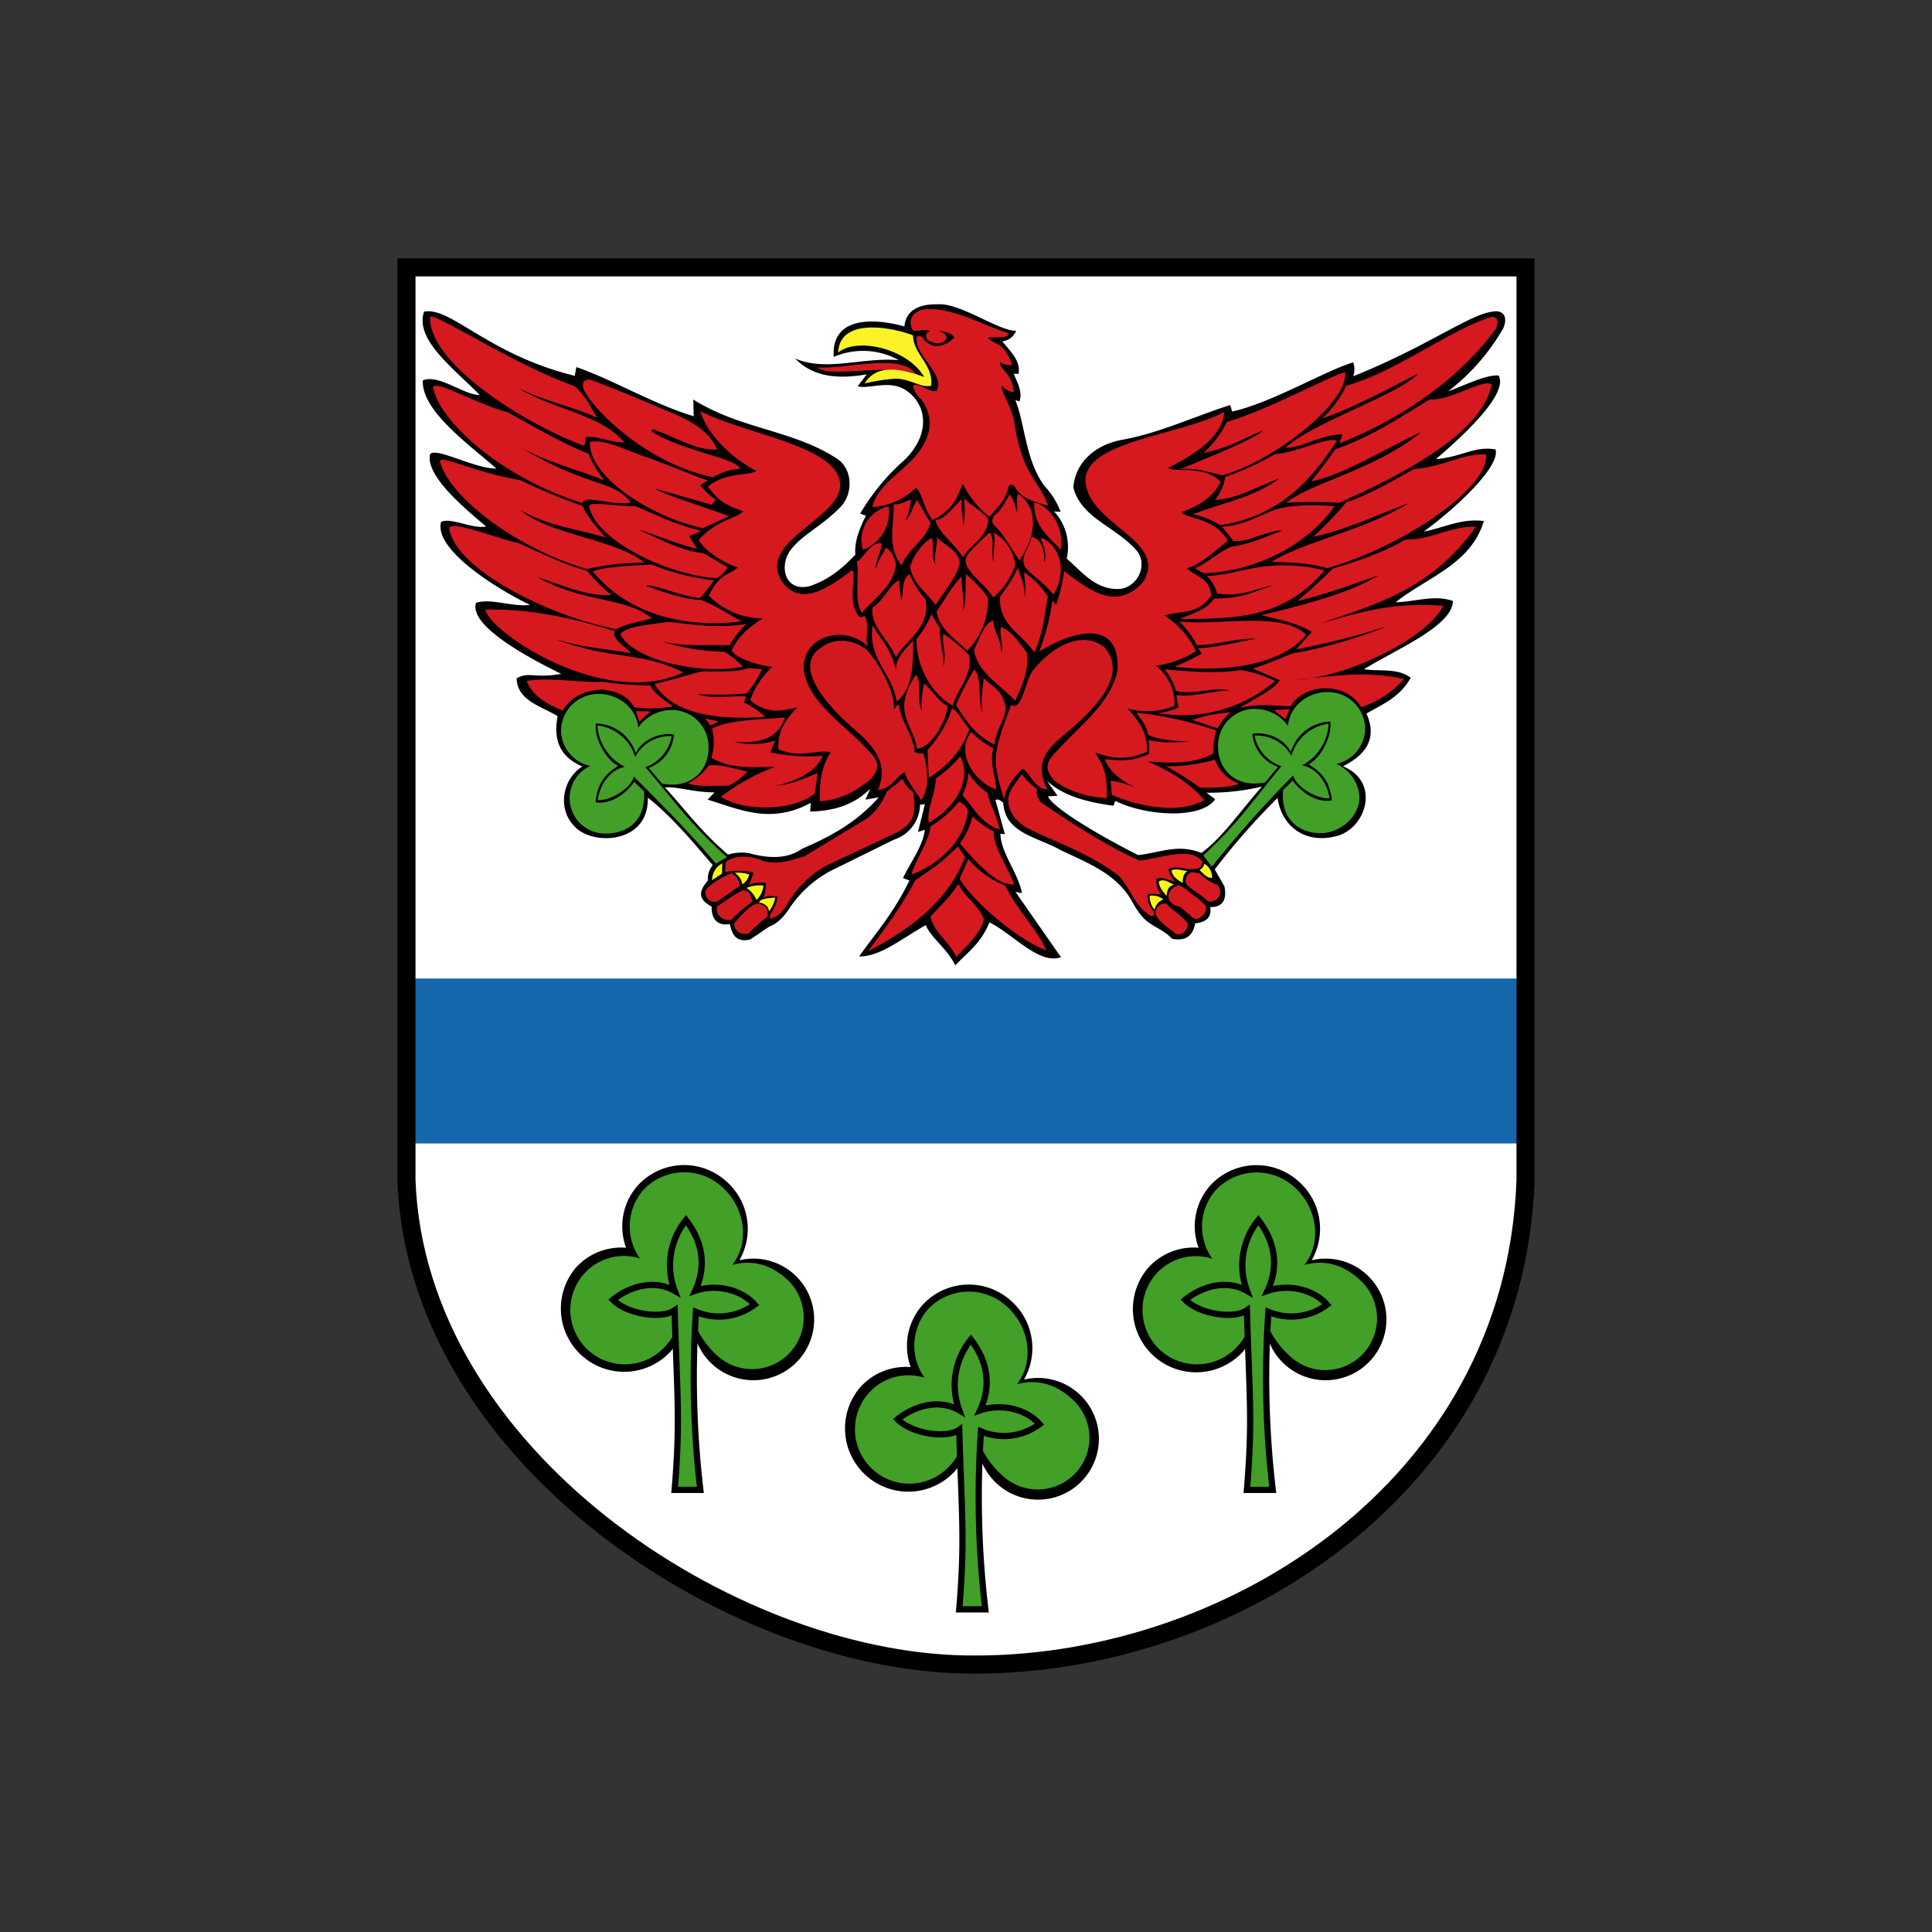 <svg id="Layer_1" data-name="Layer 1" xmlns="http://www.w3.org/2000/svg" viewBox="0 0 400 400"><rect x="0" y="0" width="400" height="400" fill="#333333" stroke="none"/><title>deszczno</title><g id="g3830"><g id="g3008"><path id="path3010" d="M84.15,55.35h231.7v189c-2.3,64.07-62.37,101.32-116.16,100.26-48.56-.85-113.45-43.21-115.54-100.26Z" fill="#fff" fill-rule="evenodd"/></g><g id="g3702"><rect id="rect3006" x="84.41" y="202.59" width="230.55" height="34.15" fill="#1467aa"/><g id="g3682"><g id="g3651"><g id="g3636"><path id="path3638" d="M150.37,244.58a13.08,13.08,0,0,1,2.71,16.34,12.59,12.59,0,1,1-7.94,5.84,12.85,12.85,0,0,1-4,.31,12.74,12.74,0,0,1-2.41,12.86,13.1,13.1,0,0,1-19.57-17.4,12.65,12.65,0,0,1,10.47-4.2,12.74,12.74,0,0,1,2.39-12.86A13,13,0,0,1,150.37,244.58Z"/><path id="path3640" d="M149.54,245.79c4.86,4.32,5.84,11.89,1.67,16.58a11.47,11.47,0,0,1-12.22,3,10.89,10.89,0,0,1-1.21,13.33,11.27,11.27,0,0,1-16.84-15,11.05,11.05,0,0,1,11.56-3.15,11.47,11.47,0,0,1,.67-14.15A11.6,11.6,0,0,1,149.54,245.79Zm13.2,18.91a10.7,10.7,0,1,1-14.21,16c-4.56-4.05-8.09-11.94-3.37-15.49C152.25,259.88,158.19,260.66,162.74,264.7Z" fill="#429f28"/></g><g id="g3642"><path id="path3644" d="M139.69,267.26c-4.05-2.36-9.14-1.08-12.77,1.85,2.93,3,10.11,4.05,12.76,2.18.52,18.09,1.19,22.78,0,37.17H145a199.72,199.72,0,0,1-.9-36.85,12.26,12.26,0,0,0,12.13-1.5c-2.93-3.29-8.19-4.29-12.3-2.85,2.26-4.87,1.73-9.92-1.91-14.64A14.88,14.88,0,0,0,139.69,267.26Z" fill="#429f28" stroke="#000" stroke-width="1.29"/></g></g><g id="g3658"><g id="g3660"><path id="path3662" d="M209.29,269.29A13.06,13.06,0,0,1,212,285.63a12.6,12.6,0,1,1-7.93,5.84,13.19,13.19,0,0,1-4,.32,12.77,12.77,0,0,1-2.41,12.85,13.1,13.1,0,0,1-19.58-17.4,12.68,12.68,0,0,1,10.47-4.2A12.78,12.78,0,0,1,191,270.18,13,13,0,0,1,209.29,269.29Z"/><path id="path3664" d="M208.46,270.5c4.86,4.32,5.84,11.89,1.67,16.58a11.45,11.45,0,0,1-12.21,3,10.87,10.87,0,0,1-1.22,13.33,11.26,11.26,0,0,1-16.83-15,11,11,0,0,1,11.56-3.15,11.45,11.45,0,0,1,.66-14.15A11.6,11.6,0,0,1,208.46,270.5Zm13.21,18.91a10.71,10.71,0,1,1-14.22,16c-4.55-4.05-8.09-11.94-3.37-15.49C211.17,284.59,217.12,285.37,221.67,289.41Z" fill="#429f28"/></g><g id="g3666"><path id="path3668" d="M198.62,292c-4.05-2.36-9.14-1.08-12.78,1.85,2.94,3,10.11,4.05,12.76,2.18.53,18.09,1.19,22.78,0,37.17H204a198.85,198.85,0,0,1-.9-36.85,12.26,12.26,0,0,0,12.13-1.5c-2.93-3.29-8.2-4.29-12.31-2.85,2.27-4.87,1.73-9.92-1.9-14.64A14.86,14.86,0,0,0,198.62,292Z" fill="#429f28" stroke="#000" stroke-width="1.29"/></g></g><g id="g3670"><g id="g3672"><path id="path3674" d="M268.85,244.58a13.06,13.06,0,0,1,2.71,16.34,12.59,12.59,0,1,1-7.94,5.84,12.78,12.78,0,0,1-3.95.31,12.79,12.79,0,0,1-2.41,12.86,13.1,13.1,0,0,1-19.58-17.4,12.65,12.65,0,0,1,10.47-4.2,12.78,12.78,0,0,1,2.39-12.86A13,13,0,0,1,268.85,244.58Z"/><path id="path3676" d="M268,245.79c4.86,4.32,5.84,11.89,1.67,16.58a11.45,11.45,0,0,1-12.21,3,10.87,10.87,0,0,1-1.22,13.33,11.27,11.27,0,0,1-16.84-15A11.07,11.07,0,0,1,251,260.61a11.45,11.45,0,0,1,.66-14.15A11.6,11.6,0,0,1,268,245.79Zm13.21,18.91a10.71,10.71,0,1,1-14.22,16c-4.55-4.05-8.09-11.94-3.37-15.49C270.73,259.88,276.68,260.66,281.23,264.7Z" fill="#429f28"/></g><g id="g3678"><path id="path3680" d="M258.18,267.26c-4.06-2.36-9.15-1.08-12.78,1.85,2.94,3,10.11,4.05,12.76,2.18.53,18.09,1.19,22.78,0,37.17h5.35a198,198,0,0,1-.9-36.85,12.26,12.26,0,0,0,12.13-1.5c-2.93-3.29-8.2-4.29-12.31-2.85,2.27-4.87,1.73-9.92-1.9-14.64A14.86,14.86,0,0,0,258.18,267.26Z" fill="#429f28" stroke="#000" stroke-width="1.29"/></g></g></g></g><path id="path4304" d="M84.15,55.35h231.7v189c-2.3,64.07-62.37,101.32-116.16,100.26-48.56-.86-113.45-43.21-115.54-100.26Z" fill="none" stroke="#000" stroke-linecap="round" stroke-width="3.75"/><g id="g3735"><path id="path3789" d="M251.34,179.64a11.94,11.94,0,0,1,.64,1.92c3.56,3.4,1.93,6.35-1.3,6.34-.26,2.33-1.27,3.48-3.3,3,.56,3.13-2.56,4.06-4.72,3.66-1.61-2.15-4-2.22-6-4.75-5.37-9.1-9.22-10.14-14.49-12.63-6.8-3.65-15-4.61-14.5-12l-1.8.09a18.52,18.52,0,0,1,2.37,7.21l-1.33.09c.48,4,3.17,8.19,5,12.24h-1.42l9,13.56c-4.21,1.07-9.85-5-14.79-7.49.11,2.5-4,6-6.92,9.19-2.69-4.83-5.13-6.1-5.79-8.53-4.71,2.53-9.41,7.18-14.12,6.54,3.65-5.28,8.14-10.56,10.43-15.83l-1.52-.48c1.78-3.19,4-6.38,4.65-9.58h-1.24l1.52-5.4h-1.33c-.26,5.16-3.28,5.71-5.69,7.3-6.77,3.51-13.87,5.15-19.72,12.33-2,2.57-3.92,4.92-5.88,5.5-3.63,2.93-6.72,3.89-8.34-.48-1.55-.55-2.89-.69-3.23-3.88-3.41-1.1-2.89-3.27-1-5.5a14.54,14.54,0,0,1,.9-2.77c-.71-2.69-11.54-12.59-13.14-14.06l.16,0c-.83,6.74-7.4,10.3-13,7.56-7.32-3.39-5.78-12.29-.61-14.19-5.77-2.36-6.83-6.25-5.16-10.14-4.76-2.38-8.68-4.87-8.79-8.17l9.57-.75c-7.12-3.33-19.83-10.64-17.63-15,.67-.5,5.4.66,9.86.48-4.55-2.31-19.21-11.21-17.54-16.88,2.92-1.36,5.65.93,9.48.85-4.46-3.71-12.67-11-11.57-15.17,1.88-1.66,9,3.1,13.28,2.94-4.85-4.51-15.5-12.22-14.7-18,2.06-1.54,7.64,3.1,11.47,2.94C94.56,76.22,85.85,72,87.81,64.39c1.7-2.33,15.08,8.88,31,13.75L119,76c2.64-.3,14.07,7.3,24.65,10.24l-.19-3.13c12,6.63,20.23,5.22,30,12.23,3.9,3.09,2.48,8-.57,10.62L164,113.41a5.2,5.2,0,0,0-.48,7c5.88,3.16,11.62-4.08,13.47-5.4.39-2.82.74-5.63,2.37-8.44l-1.33-.1c2.71-5.08,7.34-8.88,11.19-13.27a10.2,10.2,0,0,0,.7-9.89c-1.47-3.67-6.08-4.34-12.08-3.11-.2-.91.64-1.73,1.71-2.65-5.7.38-11.27.49-15-3.6,7.42,3.35,14.42-.56,21.62.47-3.59-.85-5.58-2.79-13.66-.57-.1-9,8.38-7.29,14.32-6.73.95-4,6.34-4.63,11-3.44s7.56,4.4,12.68,4.77c-.58.83-.59,1.76-2.57,2.37,1.55,2,3.55,3.48,2.94,6.35l-.94.19c1.09,1.9,1.68,3.89.94,5.78l-.66-.28c1.19,3.3,2.08,8.93,4.07,14.19,1.22,3.23,3.9,4.81,5.22,8.66l-1.51-.19c2.17,2.22,3.38,5.4,3,10.15,3.11,3,9.16,10,14.51,4.08,5.42-9-15.12-11-13.11-19.84,1.32-7.9,8.58-8.12,16.4-10.59,5.54-1.75,8.71-3.52,15.81-5.23l.56,1.12c13.47-3.49,21.71-10,25-10.22l-.12,3c14.32-5.24,26.16-15.26,31-13.16,2.74,2.55-5.85,11.86-10.73,15.36,1.78.83,8.84-3.21,9.88-2.07,1.56,5-8.24,12.34-13,16.65,1.81,1.11,7.8-2.79,12.33-1.7,1.69,3.94-10.35,13.67-15,16.88.4.92,8.47-3,12.81-2.21-3.06,9.26-11.31,12-18.14,16.61,3.93.07,8.07-1.34,11.78.32-5,7.65-12.27,9.51-18.6,13.78,3.28.48,6.9,0,9.73,1.78-1.79,3.34-5.33,5.31-9.37,7.47,2.31,4.58-.23,9.38-5.13,10.64,3.21,1.88,4.81,3,4.79,6,0,4.33-1.93,6.25-3.23,7.33-4,3.38-14.36,2.36-14.77-6.19C259.68,168.66,255.64,174.79,251.34,179.64Z" fill="none"/><path id="path3413" d="M193.76,63c-3.25,0-6.22,1.12-6.51,4.59-5.87-1.67-15.22-2.33-14.63,6.31a15.22,15.22,0,0,1,13.46.67c-7.59-.66-14.87,2.45-21.44-.34,3.77,3.92,9,4.27,14.8,3.28l-1.85,2.44c1.93.74,6.38-1.36,9.73.7,4.39,2.7,5.71,8.92-.07,14.6a44.69,44.69,0,0,0-9.16,11.1l1.18.42c-1.32,2.69-2.42,5.38-2.18,8.07-2.46,2.56-5.11,5-9.33,6.48-5.44,1.45-6.7-4.52-3.71-7.9,2.5-2.93,6.06-4.55,9.59-8.08,3-2.65,3.09-8-.26-10.33-9.29-6.06-20-6.1-29.84-12.29l.08,3.45c-8.29-2.46-16.89-7.64-24.3-10.17L119,77.81C101,73.4,93.31,63.41,87.8,64.53,85.86,70.27,93.62,76,99.31,81.76c-3.12.13-8.51-4.41-11.77-3C87.24,85,96.92,91.88,102.76,97c-4.48.08-12.26-4.42-13.71-3-1.06,4.38,7,11.16,11.61,15-2.87.6-7.45-2-9.34-.92-1.56,5.74,11.81,14,18.41,17.15-3.74.49-8-1.44-11.17-.42-1.39,4.36,8.81,10.38,17.65,14.71-5.86,1-6.63-.55-9.25.93.15,4.62,5,5.69,8.49,7.82-.86,4.56.18,8.32,5.13,10.42-4.19,2.6-5.22,8.9-1.59,12.44,3.63,4,15.39,3.63,15.13-6,4.93,3.9,9.17,9,13.46,14a4.08,4.08,0,0,0-1,3.11c-1.45,1.82-2.63,3.64.76,5.46-.06,1.87.63,4.12,3.78,3.62.42,2.22,1.34,3.86,4.21,3.19l3.95-2.68c1.27-.43,2.63-1.48,4.12-3.7A23.57,23.57,0,0,1,172,180.3l13.11-6.47a7.76,7.76,0,0,0,5.38-7.24l1-.08-1.43,5.72,1.43-.43c-.41,3.34-2.94,6.68-4.54,10l1.34.5c-3.3,6.77-6.91,10.79-10.42,15.72,4.42.1,9.16-3.94,13.79-6.47,1.24,2.79,4.32,4.72,6.13,8.32,2.45-2.67,5.23-4.4,7.07-8.91,4.94,2.49,10.26,8.81,14.8,7.22l-9.42-13.53,1.34.26c-.74-4.1-4.41-8.4-4.45-12.29l.92.09-1.94-7c.25-.3.68-.31,1.6.51.41,6.29,6.76,6.92,12,9.84,5.29,2.55,10.93,4.59,14.29,9.92,1.17,2.09,2.33,4.17,4.37,5.38,1.43.94,2.86,1.48,4.29,3,2.54.5,4.27-.33,4.79-3.19,2.33-.25,3.46-1.31,3.11-3.36,2.32,0,3.53-1.17,2.95-4.29L251.5,180a143.2,143.2,0,0,1,13-14.79c.89,5.92,5.66,9.41,11.77,8,6.48-1.25,9.8-11.29,1.76-14.56,5.68-2.81,6.83-6.55,4.88-10.92,3.33-1.93,6.9-3.35,9.16-7.4-2.66-2.08-6.4-1.27-9.66-1.77,6.45-4.06,18.28-8.87,18.41-14.12-3.74-1.38-7.9.16-11.86.25,6.49-5.19,15.56-7.81,18.25-16.81-4.54-.64-8.32,1.41-12.45,2.18,5-3.55,15.91-13.07,14.89-17-4.29-.8-7,1.56-12.36,2C302,91,312.52,81.66,310.26,77.73c-2.77-.14-6.85,2-10.43,3.28a44,44,0,0,0,11.45-13.13c1-2.61-.27-3.76-2.36-3.35-4.93.7-13.45,7.23-28.75,13.37a4.27,4.27,0,0,0,0-2.87c-5.83,1.72-16.71,8.29-25.06,10.18l-.42-1.35c-7.54,2.41-14.87,5.9-22.62,7.24-5.1,1-9.44,4.44-9.84,9.83,1.61,6.32,8.69,8.07,13,12.95,2.78,3.15,0,8.28-4.12,8.07-4.56-.15-7.17-3.63-10.26-6.3a10.86,10.86,0,0,0-2.61-9.76l1.35.08a15.81,15.81,0,0,0-3.37-5.38c-3.93-5.38-4-12.84-6-17.74l.84.26c.71-1.91-.4-3.81-1.18-5.72h1c.48-2.72-1.72-4.65-3.37-6.73a3.48,3.48,0,0,0,2.87-2.18c-3.34.11-10.54-5.08-15.31-5.47A13.1,13.1,0,0,0,193.76,63Zm23,98.67c3.53,3.22,8.48,4.43,13.77,5.15l.37-1c6.28,3.12,17.8,3.88,20.69-.35l-1.79-1.35a47.13,47.13,0,0,0,11.49-1.27c-4.2,4.64-8.08,10.49-12.55,13.75-4.82-2-8.8,0-13.1.43-6.95-3.49-17.34-9.43-18.68-12.14l2-.13ZM138.22,163c2.65,0,5.73,1.07,9.71,1.05l-1.42,1.51c6.65,2,13,5.18,21.34.67l-.1,1.8c4.44-.15,8.73-1.07,12.43-4.74l-1,2.27,2.75-.47c-4.81,5.41-10.27,8.21-15.83,10.62-3.23,2.24-7,2-11,.95a9.33,9.33,0,0,0-4.36.28c-5.85-5-9.1-9.63-13.09-13.93Z" fill-rule="evenodd"/><g id="g3643"><g id="g3546"><path id="path2434" d="M186.85,161.26l-3.28,2.67a12.81,12.81,0,0,1-3.89,5.42l-13.24,8c-3,.8-5.14,1.73-8.42.91-1.57-.78-5.43-1.65-7.75.22l-.16,2.11a13,13,0,0,1,5.88.06,8.77,8.77,0,0,1-1,2.51,7,7,0,0,1,3.55-.34,6.93,6.93,0,0,1-.52,3.09c1-.68,2-.3,3-.29a8.29,8.29,0,0,1-1.6,3.77v.86c2.23-.65,3-2.08,3.94-3.66a21,21,0,0,1,7.94-7.48l14.35-6.75c4-2.17,4-4.48,3.37-8.39A6.23,6.23,0,0,1,186.85,161.26Z" fill="#d2181f" fill-rule="evenodd"/><path id="path3417" d="M154,184.3c1.74.59,1.39,1.54,1.82,2.35a29.33,29.33,0,0,0-4.4,3.81c-2.33.29-3.3-1.56-2.95-2.81C150.35,186.48,152.38,184.82,154,184.3Z" fill="#d2181f" fill-rule="evenodd"/><path id="path3419" d="M156.61,187.11c1.72,0,2.55.92,2.31,2.63a36.06,36.06,0,0,0-4,3.58c-2,.29-3-1-2.9-2.22C153.7,189.24,155.3,187.52,156.61,187.11Z" fill="#d2181f" fill-rule="evenodd"/><g id="g3484"><g id="g3773"><path id="path3423" d="M123.85,143.67a7.71,7.71,0,0,0-7.7,7.7,7.63,7.63,0,0,0,6.06,7.21,7.34,7.34,0,0,0,3.39,14c4.13-.07,8.11-2.44,7.76-8.72l-2.05-2c-.17.35-3.44,4.88-8,4.26.39-4.8,2.93-6.32,4.67-7.58-2.59-1.17-5.13-6.09-4.58-8.75a8.84,8.84,0,0,1,8.25,6.21c1-2.64,4.77-4.44,7.88-3.93a8,8,0,0,1-5.21,6.92l2.77,3.27c6.34,1.13,9.77-3.07,9.61-7.73a7.61,7.61,0,0,0-7.84-7.53,8.45,8.45,0,0,0-6.71,3.62C131.78,146.61,128,143.59,123.85,143.67Z" fill="#429f28"/><path id="path3632" d="M129.35,158.75c-3.16.69-5.14,3.72-5.61,6.91,2.91.16,7-2.68,7.48-4.87,8.05,8,12.09,12.24,17,18l2.28-1.31c-7.62-7-9.23-9.59-16.87-18.64a8.48,8.48,0,0,0,5.44-6.44,8.18,8.18,0,0,0-7.57,4.32,9.28,9.28,0,0,0-7.81-6.53A10.28,10.28,0,0,0,129.35,158.75Z" fill="#429f28"/></g><path id="path3791" d="M169.3,76.07c2.32,2.31,14.13-.87,20.29,1.29C186.28,73,175.05,76.51,169.3,76.07Z" fill="#d41821" fill-rule="evenodd"/><path id="path3797" d="M184,104.84a8.37,8.37,0,0,1-5.34,9A7.1,7.1,0,0,1,184,104.84Z" fill="#d1171e" fill-rule="evenodd"/><path id="path4782" d="M181.35,117.77c.86-2.92,1.89-3.32,1.88-4.31.94-.12,2.5,2.54,2.23,3.94-1.06,4.62-4.58,6.44-7,9.52-1.76-2.57-.44-7.51-1.06-10.74,1,.12,2.81-4.18,5.08-3.7C182.8,113.64,181.06,116.36,181.35,117.77Z" fill="#d6181f" fill-rule="evenodd"/><path id="path4790" d="M180.67,129.49c1.66,3,3.65,4.39,4.84,9.2-.17-2.13,1.61-4.09,3.56-6.05-.11,3.43.43,9.51-3.43,12.63C184.83,139.41,179.57,136.43,180.67,129.49Z" fill="#d6181f" fill-rule="evenodd"/><path id="path3407" d="M154.56,183.84a7.21,7.21,0,0,1,3.49-.51,4.53,4.53,0,0,1-1.43,3A5.42,5.42,0,0,0,154.56,183.84Z" fill="#f7f719" fill-rule="evenodd"/><path id="path3409" d="M152.11,180.7a7.82,7.82,0,0,1,3,.34,3.23,3.23,0,0,1-1.42,2.06A3.53,3.53,0,0,0,152.11,180.7Z" fill="#f7f719" fill-rule="evenodd"/><path id="path3411" d="M149.53,178.75l-.05,2.12-2.06,1.37A4,4,0,0,1,149.53,178.75Z" fill="#f7f719" fill-rule="evenodd"/><path id="path3415" d="M151.53,180.8a3.36,3.36,0,0,1,1.63,2.59l-4.58,3.22a1.87,1.87,0,0,1-2.36-2.5A14.75,14.75,0,0,1,151.53,180.8Z" fill="#d2181f" fill-rule="evenodd"/><path id="path3450" d="M145,85.09c1.18,4.33,6,9.54,11.58,12.4-1.58,1.13-6.43.17-10,3.27,2.33,3.21,3.84,3.82,7.26,5.09-1.23,1.54-5.2,1.57-9.16,5.9.8,2,5.23,4.92,8.06,5.72-1.81,1.76-3.47.86-6,5.84a15.39,15.39,0,0,0,11.2,4.69c-2.79,1.83-4.94,3.52-6.45,6.62.52,1.46,5,3.08,8.38,3.46a17.53,17.53,0,0,0-4.55,6.86c3.37,3,6.74,2.31,9.78,1.48-2.31,2.44-4.16,4.78-3.94,8.74,5,1.9,7.31,0,10.83.56-1.25,2.08-2.46,4.64-2.23,10.18,4.88-.34,8-2.6,10.46-4.54,2.65-2.86,1-4.47-.55-6.08-4.82-5.34-11.93-9.45-13.22-16.2-.8-7.74,9-9.84,13.28-5.14-.83-1.58.49-4.19-.68-6.37l-1,.25c-2.9-3-.57-8.71-1.6-9.8-5.48,4.17-10.9,7.59-14.68,2.21-4.87-8.36,12.46-12.86,12.18-20C173.44,92.18,154,89.92,145,85.09Z" fill="#d6181f" fill-rule="evenodd"/><path id="path3452" d="M153.2,97.07a11.54,11.54,0,0,0-5.53,1.75c-13.55-2.8-24.13-13.41-26.33-17.34-1.27-1.69-.75-3.58,1.62-2.61.9.34,6.26,2.39,11.93,4.85s11.33,4.13,13.61,9.35c-4.29.26-8.32-2.4-12.46-3.86-1.14-.6-1-.16-1.17.07C140.7,93.27,152.76,94.89,153.2,97.07Z" fill="#d6181f" fill-rule="evenodd"/><path id="path3454" d="M148.19,103.47a14.79,14.79,0,0,1-3.2-3l1.57-1c-3.61-1.18-8.42-3.37-13-4.92-4.18-1.42-8.25-3.67-11.42-3.06-.36,7.29,13,15.73,23.42,17.86l5.37-2.49c-5.08-1.89-14.18-4.72-15.24-5.69l11.64,3.34Z" fill="#d6181f" fill-rule="evenodd"/><path id="path3456" d="M145.25,109.88c-6.07-1.4-9.45-3.4-13.81-5.11-3.64.1-9-1-9.48-.06,1.09,6.86,15.79,14.33,26.43,15a7.35,7.35,0,0,0,2.29-2.22l-5.11-3c-3.85-.24-8.71-2.72-13.08-4.71.24-.15,8,3,11.84,3.86l-1.63-2.62Z" fill="#d6181f" fill-rule="evenodd"/><path id="path3458" d="M147.8,120.15a27.08,27.08,0,0,1-2.88,3.66c-3.82-.29-11.08-3.41-11-2.42,3.82,1.26,7.7,2.73,11.19,2.81,3.49,1.32,5.62,3,8.44,4.45-14.12,1.74-24.72-2.89-30.82-10.33,2.08-.95,7.22-1.17,12.17-1.44A50.17,50.17,0,0,0,147.8,120.15Z" fill="#d6181f" fill-rule="evenodd"/><path id="path3460" d="M154.54,129.18a21.38,21.38,0,0,0-3.54,4.44c-4.73-.25-9.46.43-14.19-.91A44.12,44.12,0,0,0,150,134.93a19.36,19.36,0,0,1,3.79,3.08c-8.05,1.74-22.36-1-25.38-6.68,1-1.58,5.76-2,10.08-2.58C143.66,129.35,148.82,130.09,154.54,129.18Z" fill="#d6181f" fill-rule="evenodd"/><path id="path3462" d="M157.74,138.53l-2.81-.2c-2.59.95-6.51.56-9.88.72-3.21.87-7,2-9.55,2.56,3.85,6.39,13.44,7.5,22.9,6.8a17,17,0,0,0-4.32-2.94l.33-1.31c-3.43-.07-7.85.53-9.88-.46a67.39,67.39,0,0,0,10.07-.13A20.83,20.83,0,0,0,157.74,138.53Z" fill="#d6181f" fill-rule="evenodd"/><path id="path3464" d="M146,148.74l2.68.59a5.09,5.09,0,0,1-1.64.85Z" fill="#d6181f" fill-rule="evenodd"/><path id="path3466" d="M162.52,148.54c-1.59,5-6.58,5.45-10.67,5a16.26,16.26,0,0,0,8.64-.2l-1,2.42a37.8,37.8,0,0,0,10.79.72c-1.12,3.54-6.54,5.62-10.07,6.28,2-.34,3-.09,9.09-2.75l-.59,4.19c-3.64,3.43-13.93,4.16-19.49.79a42.27,42.27,0,0,1,11.25-6.22c-4.49,0-9.06.58-13.21-1.9a10.13,10.13,0,0,0,.13-6C150.92,149,157,149,162.52,148.54Z" fill="#d6181f" fill-rule="evenodd"/><path id="path3468" d="M146.69,158.55a11.89,11.89,0,0,1-4.26,3.6c2,.84,5.44.47,8.38.52a11.56,11.56,0,0,0,3.92-2.94C151.86,159.14,148.44,158,146.69,158.55Z" fill="#d6181f" fill-rule="evenodd"/><path id="path3470" d="M123.68,86.48c-1.49-2.19-2.31-4.48-4.74-6.52C106.09,75.33,91,65.22,89.06,65.55c-.54,9.61,19.73,22.17,30.8,26.33,1.62,1,1.25-.48,1.39-1.32,2.24-.54,5.38,1.25,8,1-5.1-5.94-14.64-6.65-22-11.26C112.58,83,118,84,123.68,86.48Z" fill="#d6181f" fill-rule="evenodd"/><path id="path3472" d="M125.13,99.45a21.07,21.07,0,0,1-3.29-5.53c-5.62-2.16-11.25-5.61-16.72-8.56-6.54-1.73-14.85-6.76-15.46-5.2,1.29,7.23,14.65,19,31,24,0-1.85,6.08.62,9.94-.13-3.72-4.85-9-2.95-23.3-11.72C112.45,95.45,119.17,97.07,125.13,99.45Z" fill="#d6181f" fill-rule="evenodd"/><path id="path3474" d="M125.39,111.29c-2-2.26-3.92-4.43-4.74-6.51a131.69,131.69,0,0,1-13-5.4c-9.48-1.58-16.08-5.16-16.59-3.95,1.78,7.36,15.88,18.16,30.48,22.38a53.53,53.53,0,0,1,11.91-1.32c-6-4.88-19.84-5.8-25.67-10.86C113.68,109,119.54,109.51,125.39,111.29Z" fill="#d6181f" fill-rule="evenodd"/><path id="path3476" d="M126.58,123.2a32.92,32.92,0,0,1-5-5c-4.77-1.27-9.53-3.7-14.29-5.79-4.76-1-13.58-4.72-14.28-3.09,1.08,8.51,20.84,18.33,34.55,20.93,2.32-1.19,4.91-1.53,7.38-2.24-5.52-4.52-14.09-3.11-23.63-8.49C116.43,121.14,121.62,123.54,126.58,123.2Z" fill="#d6181f" fill-rule="evenodd"/><path id="path3478" d="M130.66,135.25c-1.34-1.54-4.3-3.16-3.29-4.54-6.14-2-16.71-4.82-26.92-4.48,1.26,5,24.92,20.61,41,13-8.4-4.39-15.27-2.56-26.46-6.91C120.7,134.1,125.2,134.3,130.66,135.25Z" fill="#d6181f" fill-rule="evenodd"/><path id="path3480" d="M139.34,146.24c-1.84-1.29-3.74-2.55-4.73-4.34a63.09,63.09,0,0,1-9.68-.73c-4.84.22-11-1-15.86-.2.89,2.6,3.5,4.58,7.37,6.12,1.52-2.18,3.54-4.07,8.36-4.34,2.58.36,5,1.08,6.52,3.69A25.23,25.23,0,0,0,139.34,146.24Z" fill="#d6181f" fill-rule="evenodd"/><path id="path3482" d="M134.67,147.29l-2.3,2.11-.73-2.17Z" fill="#d6181f" fill-rule="evenodd"/></g></g><g id="g3515"><path id="path3793" d="M173.53,73c.35-8.08,13.27-4.59,15.52-3.54,0,3.89,4.28,6,3.73,10.41-2.28.47-4.13-1.44-7.4-1.47a38.38,38.38,0,0,0-6.38,1c1.75-2.82,5-4.12,12.34-1.35C187.87,72.12,177.39,69.77,173.53,73Z" fill="#fbf327" fill-rule="evenodd"/><g id="g4828"><path id="path3733" d="M228.62,134c4.42,5,0,11-7.06,17.07-3.31,2.88-8.12,5.9-4.71,12.36-2.67-.08-3.49-3.37-5.15-4.27-2,1.91-3.72,4.41-3.8,6.46-2.45-8.35-2.62-8.91,1.45-19.7,2.13,1.66,3.08-5.37,4.46-7.07C218.2,133.38,224.3,130.57,228.62,134Z" fill="#d2181f" fill-rule="evenodd"/><path id="path3743" d="M170,134.08c-5.53,3.52,0,11,7.06,17.07,3.31,2.88,7.18,6.75,4.71,12.36,2.67-.08,3.83-2.77,5.49-3.67.91,2.59,3,4.83,3.46,5.87a8.18,8.18,0,0,0,1.24-3.49,18.55,18.55,0,0,0-.81-6.3,2.18,2.18,0,0,1-1.81-.27c-.1-3-2.91-6.62-3.2-9.55-.38-.72-1.08,1.32-1.06.6.12-3.91-3.37-9.76-5.72-12.23C176.32,132.21,172.63,132.05,170,134.08Z" fill="#d2181f" fill-rule="evenodd"/><path id="path3795" d="M180.62,105c1-4.43,5.67-6.9,8.66-10.27,3.74-4.25,4.12-8.25,1.52-12a4.79,4.79,0,0,1-1.75-2.87c1.31-.8,3.38,1.64,4.94,1,1.54-3.72-4.7-7.13-4.22-11.17a1.25,1.25,0,0,1,1.26.18c1.31,2.28,4.22,2.38,6.55,0-.52-.91-1.8-1.18-3.14-1.39.13.35,1.43.27,1.57,1.57a2.08,2.08,0,0,1-2.61.91c-1.57-.42-1.64-.84-1.67-1.73.23-.55.61-.39.73-.7-1.15-.56-3.22.42-3.59-.32-1.27-2.76,1.32-4.24,3-4.21,5.77-.22,11.34,3.26,17,5-.18,1.19-2.8.7-4.36.94,1.69,1.82,3.17.45,5.07,5.65a3.49,3.49,0,0,1-2.55-.67c0,1.9,2.39,1.93,2.91,6.32a4.36,4.36,0,0,1-2.6-1.43c0,1.78,2.44,4.75,2.78,8.48C212,99,215.27,99.5,217,104.72c-2.62-.83-5.47-1.29-6.95-4-.4-.39-.81-.53-1.21-.09-.49,2.79-2.36,4.49-4,6.37a19.81,19.81,0,0,1-5.48-6.82c-1.25,2.53-1.52,5.08-6.28,7.5-1.95-2.61-2-5.21-3.4-6.73A14.3,14.3,0,0,1,180.62,105Z" fill="#d6181f" fill-rule="evenodd"/></g><path id="path3799" d="M187.46,107.85c.83-.72,1.5-2.68,2.33-4.33.92,1.16,2,3.59,2.91,4.68-1.07,3.7-5,5.73-6,8.86-3.14-3.73-1.58-8.36-1.67-12.68,1.18.19,2.35-.51,3.53-1A12,12,0,0,1,187.46,107.85Z" fill="#d6181f" fill-rule="evenodd"/><path id="path3801" d="M199.38,108.82c.14-1.86-.68-3.72-.17-5.57-1.87,1.74-3.8,4.52-5.57,4.39.72,2.77,3.88,4.75,5.74,7.77,1-2.3,5.15-4.07,5.24-7.93-1.55-1.94-3.63-2.75-4.92-4.27C199.63,105.12,199.93,107.48,199.38,108.82Z" fill="#d6181f" fill-rule="evenodd"/><path id="path4772" d="M210.48,106a9.38,9.38,0,0,0-1.42-3.66c-1,1.67-1.78,3.33-3.09,4.27-.53.75-.89,1.58.08,2.32,1.88,1.92,3.28,4.51,5,7.12,3.22-4.64,4.33-10.56-.2-13.79C210.14,103,210.9,104.72,210.48,106Z" fill="#d6181f" fill-rule="evenodd"/><path id="path4774" d="M214.14,104c3.67,1,6.18,5.49,5.5,9.8C216.94,111.06,213.82,108.55,214.14,104Z" fill="#d6181f" fill-rule="evenodd"/><path id="path4776" d="M215.49,111.3c3.61,1.3,5.74,6.46,2.64,11.8-2.63-3.12-4.38-3.81-5.7-5.45-1.65-2.23.86-4.25,1.06-6.47,2,.12,2.86,2.58,2.69,5.25C217.05,114.72,215.56,111.91,215.49,111.3Z" fill="#d6181f" fill-rule="evenodd"/><path id="path4778" d="M205.72,110.28c.54,2.08-.26,4.19,0,6.23-.67-2.13.39-5.44-.93-6.23-1.47,1.52-3.89,3.57-4.4,4.56a2.13,2.13,0,0,0-.12,2.48c1.09,2.13,3.6,3.73,5.41,6.39A15.83,15.83,0,0,0,210.2,117,8.73,8.73,0,0,0,205.72,110.28Z" fill="#d6181f" fill-rule="evenodd"/><path id="path4780" d="M194,111.22c.13,1.86-.78,3.72-.29,5.57-1-1.21-.29-3.93-.77-5.37-1.71.66-4,3.71-4.52,6,.6,3.41,3.44,5.27,5.29,7.81,1.79-2.77,4.09-5.33,5-8.5C198.71,113.86,195,112.68,194,111.22Z" fill="#d6181f" fill-rule="evenodd"/><path id="path4784" d="M186.58,124.31c-.12-1.79-.54-3.31-.34-4.16-1.85.54-3.24,4.25-5.57,5.58-.63,3.86,3.37,6.7,4.84,10.41,1.23-3,7.34-6,6.11-12.09a16.82,16.82,0,0,1-3.29-5.18C186.44,120,187.15,123.31,186.58,124.31Z" fill="#d6181f" fill-rule="evenodd"/><path id="path4786" d="M199.34,126.6c.47-3.22-.47-5-.2-7.26-1.6,1.41-3.48,4.74-5.24,7.26.66,3.78,3.91,5.67,6.38,8.13a15.32,15.32,0,0,0,4.3-10.89c-1.38-2.2-3-3.42-4.56-5C199.74,120.4,200.24,124,199.34,126.6Z" fill="#d6181f" fill-rule="evenodd"/><path id="path4788" d="M211.91,123.71c.69-1.5-.52-3.95-1.15-6.11a37.45,37.45,0,0,1-3.69,5.91c-.46,5.88,4.62,7.76,7.05,11.55,1.89-3.85,2.2-8.24,2.82-11.55a16,16,0,0,0-4.9-5C212.08,120.33,212.67,122.56,211.91,123.71Z" fill="#d6181f" fill-rule="evenodd"/><path id="path4792" d="M195.25,137.82c.23-2.7-.84-5.19-.61-7.66l-1.81-3a20.22,20.22,0,0,1-3.09,5.17c0,5.82,3.12,11.3,7.52,13.77.86-3.4,4.22-6.25,3.36-10.48a39.19,39.19,0,0,0-5.31-4.43C194.89,133.44,196.15,135.45,195.25,137.82Z" fill="#d6181f" fill-rule="evenodd"/><path id="path4794" d="M207.27,135.06c.23-2.19-1.51-4.18-1.61-6.58-1.86.39-2.77,3.61-4,6,.58,4.66,5.36,7.23,8.53,10.61,1.27-3,2.85-5.68,2.42-10-1.61-1.93-2.78-4.2-5.38-5.3C206.81,131.53,207.93,133.79,207.27,135.06Z" fill="#d6181f" fill-rule="evenodd"/><path id="path4796" d="M190.88,147.15c-1.21-1.9.1-6.08-1.28-7.45-5.09,7.88-.62,9.93.27,15.31,3.38-.42,5.94-5.92,6.38-8.8-2.13-1-3.38-3.64-5-4.7C191.06,143.38,190.56,145.13,190.88,147.15Z" fill="#d6181f" fill-rule="evenodd"/><path id="path4798" d="M201.7,138.62c1.67,1.47.66,6.07,1.74,9.07-.53-3.48.1-4.95.2-7.32,1.55,1.7,3.69,2.22,4.44,5.51.62,2.44-1.87,4.79-2.15,8.26-3.94-1.8-6-5-8-8.19A58.91,58.91,0,0,1,201.7,138.62Z" fill="#d6181f" fill-rule="evenodd"/><path id="path4800" d="M197.06,146.75c.77-.19,2.38,2.67,3.63,4.23-1.83,5.09-5,7.84-8.4,10.08l-.27-5.78A23,23,0,0,0,197.06,146.75Z" fill="#d6181f" fill-rule="evenodd"/><path id="path4802" d="M201.09,151.52a18.93,18.93,0,0,0,4.57,3.43c-.87,2.82.49,5.64.6,8.46C202.44,162.37,197.46,156.22,201.09,151.52Z" fill="#d6181f" fill-rule="evenodd"/><path id="path4804" d="M198.81,156.63c2.4,4.5-.69,10.45-6.52,13.7-.43-3,1.22-5.28,1.48-9.14A28.47,28.47,0,0,0,198.81,156.63Z" fill="#d6181f" fill-rule="evenodd"/><path id="path4806" d="M200.49,160a15.35,15.35,0,0,0,4,4.23c.4,2.36,1.8,4.26,2.49,7.52-4-1.27-5.48-4.73-7.73-7.12A12.17,12.17,0,0,0,200.49,160Z" fill="#d6181f" fill-rule="evenodd"/><path id="path4808" d="M198.54,166a2.94,2.94,0,0,1,1.88,1.95c-.91,6.89-7.14,11.53-11.69,13.1.62-2.76,4-7.55,3.83-9.88A23.74,23.74,0,0,0,198.54,166Z" fill="#d6181f" fill-rule="evenodd"/><path id="path4810" d="M201.36,169a16.35,16.35,0,0,1-2.62,5.64c3.18,3.63,7.54,8.79,11.22,8.46-1.3-3.62-4.31-7.65-4.23-11A15.67,15.67,0,0,1,201.36,169Z" fill="#d6181f" fill-rule="evenodd"/><path id="path4812" d="M198.34,175.23l1.47,2.22c-3.75,9.6-12,15.26-20.15,19.55,3.33-4.42,7.19-9.58,9.81-14.71C192.19,180.27,194,179.53,198.34,175.23Z" fill="#d6181f" fill-rule="evenodd"/><path id="path4814" d="M200.49,177.85l-1.82,4.1c3.18,5.21,12.59,12.88,17.87,14.78-1.16-3.44-5.94-8.23-8.4-13.37A18.72,18.72,0,0,1,200.49,177.85Z" fill="#d6181f" fill-rule="evenodd"/><path id="path4816" d="M198.4,183c1.24,2.66,4.27,4.38,5.31,7.39-.59,2.57-3.21,5.15-5.71,7.72-1.56-3.33-4.44-4.7-5.37-8.33C194.69,187.53,196.88,185.53,198.4,183Z" fill="#d6181f" fill-rule="evenodd"/><path id="path3405" d="M157.13,186.81c.46-.88,2.07-.8,3.38-1a6.43,6.43,0,0,1-1.32,2.91C159.18,187.69,158.37,187.12,157.13,186.81Z" fill="#f7f719" fill-rule="evenodd"/></g><g id="g3615"><g id="g3426"><path id="path3428" d="M274.82,143.28a7.71,7.71,0,0,1,7.82,7.58,7.62,7.62,0,0,1-5.94,7.31,8,8,0,0,1,4.76,6.85c0,4.07-4,7.49-8.09,7.48s-8.28-2.57-7.73-8.9l2-2c.18.34,3.52,4.82,8.1,4.12-.47-4.8-3-6.27-4.8-7.5,2.57-1.21,5-6.17,4.44-8.83a8.87,8.87,0,0,0-8.15,6.35c-1.09-2.63-4.84-4.36-7.94-3.8a8,8,0,0,0,5.32,6.83L261.92,162c-6.33,1.23-9.82-2.92-9.74-7.58a7.6,7.6,0,0,1,7.72-7.65,8.47,8.47,0,0,1,6.77,3.51C266.94,146.35,270.64,143.27,274.82,143.28Z" fill="#429f28"/><path id="path3430" d="M269.57,158.45c3.17.64,5.2,3.64,5.72,6.82-2.9.21-7.06-2.56-7.56-4.75-7.92,8.1-12,13-16.84,18.91l-1.75-2.3c7.51-7.14,8.65-9.31,16.14-18.49a8.49,8.49,0,0,1-5.55-6.34,8.16,8.16,0,0,1,7.64,4.18,9.29,9.29,0,0,1,7.7-6.65A10.26,10.26,0,0,1,269.57,158.45Z" fill="#429f28"/></g><path id="path3432" d="M214.66,163.36a15.15,15.15,0,0,1-3.08-3.08c-1.23,1.77-2.87,3.45-2.84,5.54.12,2.28,1.48,4.09,3.78,5.54,6.24,3.14,12.23,4.91,18.76,9.69,2.37,1.75,3.37,6.61,7.12,8.63.56,0,.61-.34.5-.82-.87-1.3-1.49-2.14-1.2-3.78a17,17,0,0,1,2.78.13A4.16,4.16,0,0,1,239.4,182c.89-.56,2.57.22,3.91.57a5,5,0,0,1-1.39-2.59c1.05-.64,2.59-.33,4.28,0l1.83-.12a2.22,2.22,0,0,0,.95-1.39c-2.38-3.44-8.79-.65-13.16-.31-7.56-3.41-16.28-9.25-20.34-12.09A3.46,3.46,0,0,1,214.66,163.36Z" fill="#d6181f" fill-rule="evenodd"/><path id="path3434" d="M240.85,186.22a3,3,0,0,0-1.82,2.14,4.49,4.49,0,0,1-1-2.9A3.52,3.52,0,0,1,240.85,186.22Z" fill="#f7f719" fill-rule="evenodd"/><path id="path3436" d="M243.08,183.17c-1.25.28-1.43,1.26-1.56,2.32-.85-1-1.69-2.1-1.58-3C241,181.8,242.09,182.8,243.08,183.17Z" fill="#f7f719" fill-rule="evenodd"/><path id="path3438" d="M242.55,180.17c.91-.39,2.15,0,3.3.19-.85.5-1,1.46-1,2.48C244,182.23,242.69,181.61,242.55,180.17Z" fill="#f7f719" fill-rule="evenodd"/><path id="path3440" d="M249.33,178.81a1.73,1.73,0,0,1-1,1.32c.82.72,1.55,1.73,2.62,1.62A3.27,3.27,0,0,0,249.33,178.81Z" fill="#f7f719" fill-rule="evenodd"/><path id="path3442" d="M246.85,180.56l1.45.23a10.13,10.13,0,0,0,3.7,2.42,2,2,0,0,1-1.95,3.37c-.8-1-3.13-2.13-4.46-3.57A1.86,1.86,0,0,1,246.85,180.56Z" fill="#d6181f" fill-rule="evenodd"/><path id="path3444" d="M243.64,183.41a2.75,2.75,0,0,0-1.72,1.81c-.12,1.54,1,2.22,2.55,2.62l2.41,2.11c1.39,1.18,3.58-1.61,2.58-2.58a15,15,0,0,0-2.82-2.34C245.33,183.89,244.11,183,243.64,183.41Z" fill="#d6181f" fill-rule="evenodd"/><path id="path3446" d="M241.56,187.11c-1.29-.22-2,.53-2.38,1.72.32,1.81,2.49,3.09,4.23,4.49,1.52.6,2.56-1,2.54-2.08C244.83,189.62,242.18,188.1,241.56,187.11Z" fill="#d6181f" fill-rule="evenodd"/><path id="path3448" d="M253.5,85.28c-.51,5.27-6,8.72-11.62,11.57,1.58,1.14,7.39-.72,10.86,2.92-1.65,3.3-4.68,5-8.11,6.27,1.24,1.55,6.6.94,9.59,5.91-2.83,2.23-5.66,4.92-8.49,5.71,1.81,1.76,5,2.15,5,5.72-2.78,4-6.34,3-9.59,4.06a18.09,18.09,0,0,1,6.46,7.38,20.24,20.24,0,0,1-8.3,3,10,10,0,0,1,3.87,8.3,14.53,14.53,0,0,1-9.77.55c2.3,2.44,4.27,5.08,4.06,9-5.14,2.15-7.78,1-10.7.18,1.25,2.08,2.63,3.87,2.4,9.41-4.88-.34-8.38-1.75-10.89-3.69-2.64-2.86-1-4.47.56-6.09,4.81-5.34,11.25-10,12.54-16.78.54-10.62-9.07-8.23-16.24-3.79a47.07,47.07,0,0,0,2.77-10.6l.74.93a33.24,33.24,0,0,0,1.66-7c5.47,4.17,10.95,8.27,16.42,2.21,5.29-8.7-11.89-11.9-12-21.21C225.21,91.23,244.41,90.12,253.5,85.28Z" fill="#d6181f" fill-rule="evenodd"/><path id="path3587" d="M254,87.36c8.15-2.32,22.39-10,24.47-10.28.83,6-14.2,18.13-25.41,21.35-2.7-.66-5.87-1.74-8.81-1.25,7.57-3.15,15.68-6.42,17.15-8-4.08,1.54-6.17,3.32-12.24,4.6A21.08,21.08,0,0,0,254,87.36Z" fill="#d6181f" fill-rule="evenodd"/><path id="path3589" d="M251.55,103.5a9.72,9.72,0,0,0,2.1-4.76A58.46,58.46,0,0,0,264,94c4.44-.24,11.18-3.76,12.78-2.73-4.13,6.16-10.53,15.5-24.16,17.46a17.23,17.23,0,0,0-5.69-2.26c6.1-2.31,12.95-3.61,17.93-7.41C260.43,100.65,256,103.38,251.55,103.5Z" fill="#d6181f" fill-rule="evenodd"/><path id="path3591" d="M253,109c3.52,0,6.89-1.79,10.21-3.19,3.12-1.24,8.43-1.46,13.09-1-5,7.26-15.39,13.49-27.12,13.87l-1.79-1c2.38-.94,5.22-3.71,7.71-4.52,3.64-.5,7-2.07,10.45-3.35-3.52.06-7,2.52-10.21,2.18Z" fill="#d6181f" fill-rule="evenodd"/><path id="path3593" d="M249.83,119.24c6.59-.11,12.33-4,24.4-1.17-8.29,9.79-18,10.13-30,10.06,2.82-1.13,5.88-2.1,7.1-4.21,6.21,0,8.3-1.49,12.47-2.81-4.21.93-7.64,2.65-11.85,1.72A7.17,7.17,0,0,0,249.83,119.24Z" fill="#d6181f" fill-rule="evenodd"/><path id="path3595" d="M244.14,128.67a18.93,18.93,0,0,1,3.67,4.91c3.95,0,8.88-1.61,12.23-1.32-4,.67-8.35,1.82-12,1.94l.78,1.1a48.45,48.45,0,0,1-5.61,2.72c8.81,1.14,21.81.18,27.2-6.62C265.34,126.49,252.82,129.56,244.14,128.67Z" fill="#d6181f" fill-rule="evenodd"/><path id="path3597" d="M241.11,138.57c5,.41,10,1,15.82.15A25.84,25.84,0,0,1,264,141a29.48,29.48,0,0,1-24.19,6.65,13.7,13.7,0,0,0,4.19-1.19l-.47-2.57c3.69.48,7.38-.9,11.07-.94-3.77-.8-7.43,1.06-11.15.08A11.78,11.78,0,0,0,241.11,138.57Z" fill="#d6181f" fill-rule="evenodd"/><path id="path3599" d="M235.29,147.56a72.41,72.41,0,0,1,16.52,3.69,17.08,17.08,0,0,0-.64,4.76c-3.89,2.19-8.71,2-13.58,1.65,3.37,1.35,8.58,4.09,11.71,8-5.3,3-13.68,1.29-19.14-1.12l-.21-2.94a23.06,23.06,0,0,1,6.2,1.92c-3.31-1.45-6.24-3.21-7.43-6.36,3,.34,5.67.55,9.19-1.07a20.65,20.65,0,0,0-.1-2.88c3.31.76,5.87.4,8.65.37-3.09-.23-6.34-.26-8.76-1.44C237.3,149.82,236.07,148.88,235.29,147.56Z" fill="#d6181f" fill-rule="evenodd"/><path id="path3601" d="M256.51,162.26c-1.8.83-5.41.88-8.12.8a56.23,56.23,0,0,0-7-4.43,35.18,35.18,0,0,0,10.15-1.34A8.58,8.58,0,0,0,256.51,162.26Z" fill="#d6181f" fill-rule="evenodd"/><path id="path3603" d="M254.8,147.51a10,10,0,0,0-2.72,3.31l-5.19-1.76A27,27,0,0,1,254.8,147.51Z" fill="#d6181f" fill-rule="evenodd"/><path id="path3605" d="M263.76,147l3.23-.18-.84,2.13Z" fill="#d6181f" fill-rule="evenodd"/><path id="path3607" d="M281.82,146.42a20.25,20.25,0,0,0,8.86-5.84c-8.9-1.94-15.24-.36-22.4.08,9.28,0,26.88-8.06,30.54-15.22-10.7-.86-17.9,1.52-25.41,3.63,10.92-3.86,22.81-6.79,32.14-20-4.87-.27-9.3,2.74-14.61,2.65-3.8,2.28-9,4.22-15,6-2,2-4.41,4.24-7.35,6.72,5.44-1.25,11.17-3.39,16.82-5.31-6,3.64-15,6-24.26,8.23,3.49.91,7,1.45,10.45,3.46l-3.27,3.63a163.37,163.37,0,0,0,18.85-4.78,100.9,100.9,0,0,1-19.74,5.66c-2.48,1-5.58,2.3-8.06,3.1l5.58,2.39c-1.11,1.92-5.29,3.84-8.32,5.76,4.4-1,7.19-.42,10.54-.36C270.06,141.38,278.64,141.06,281.82,146.42Z" fill="#d6181f" fill-rule="evenodd"/><path id="path3609" d="M263.23,116.32c4.06.15,8.14.26,11.51,1.33,15.36-4.33,33.53-16.47,32.93-23.55-4.86-.29-8.65,2.52-14.87,3-4.64,2.51-9.21,5.28-14.08,6.9a68.93,68.93,0,0,1-6.9,7.17c6.61-1.4,13.22-4.53,19.83-7C282.44,109.83,270.19,112.05,263.23,116.32Z" fill="#d6181f" fill-rule="evenodd"/><path id="path3611" d="M266.24,104.1a86.88,86.88,0,0,1,11,0c11.6-5.14,29.54-13.95,31.6-24.52-1.87-1.23-8.55,3.48-12.83,3.1-6.16,3.75-12.06,7.73-19.57,10.35-1.5,2.22-3.22,4.43-5,6.64,6.92-1.39,15.17-6.77,22.76-10.18C284.8,97.2,272.08,99.66,266.24,104.1Z" fill="#d6181f" fill-rule="evenodd"/><path id="path3613" d="M277.31,91.8c11.65-4.59,24.14-12.49,32.4-23.73.9-2.32-.34-2.87-1.86-2.13-7.92,2.63-19.42,11.31-29.13,13.9a22.12,22.12,0,0,1-5,6.82c6.95-2.42,13.32-6,19.83-9.3-3.28,4-22.23,10.37-27.36,15.32,2.94.27,7.44-2.82,11.78-2.74Z" fill="#d6181f" fill-rule="evenodd"/></g></g></g></g></svg>